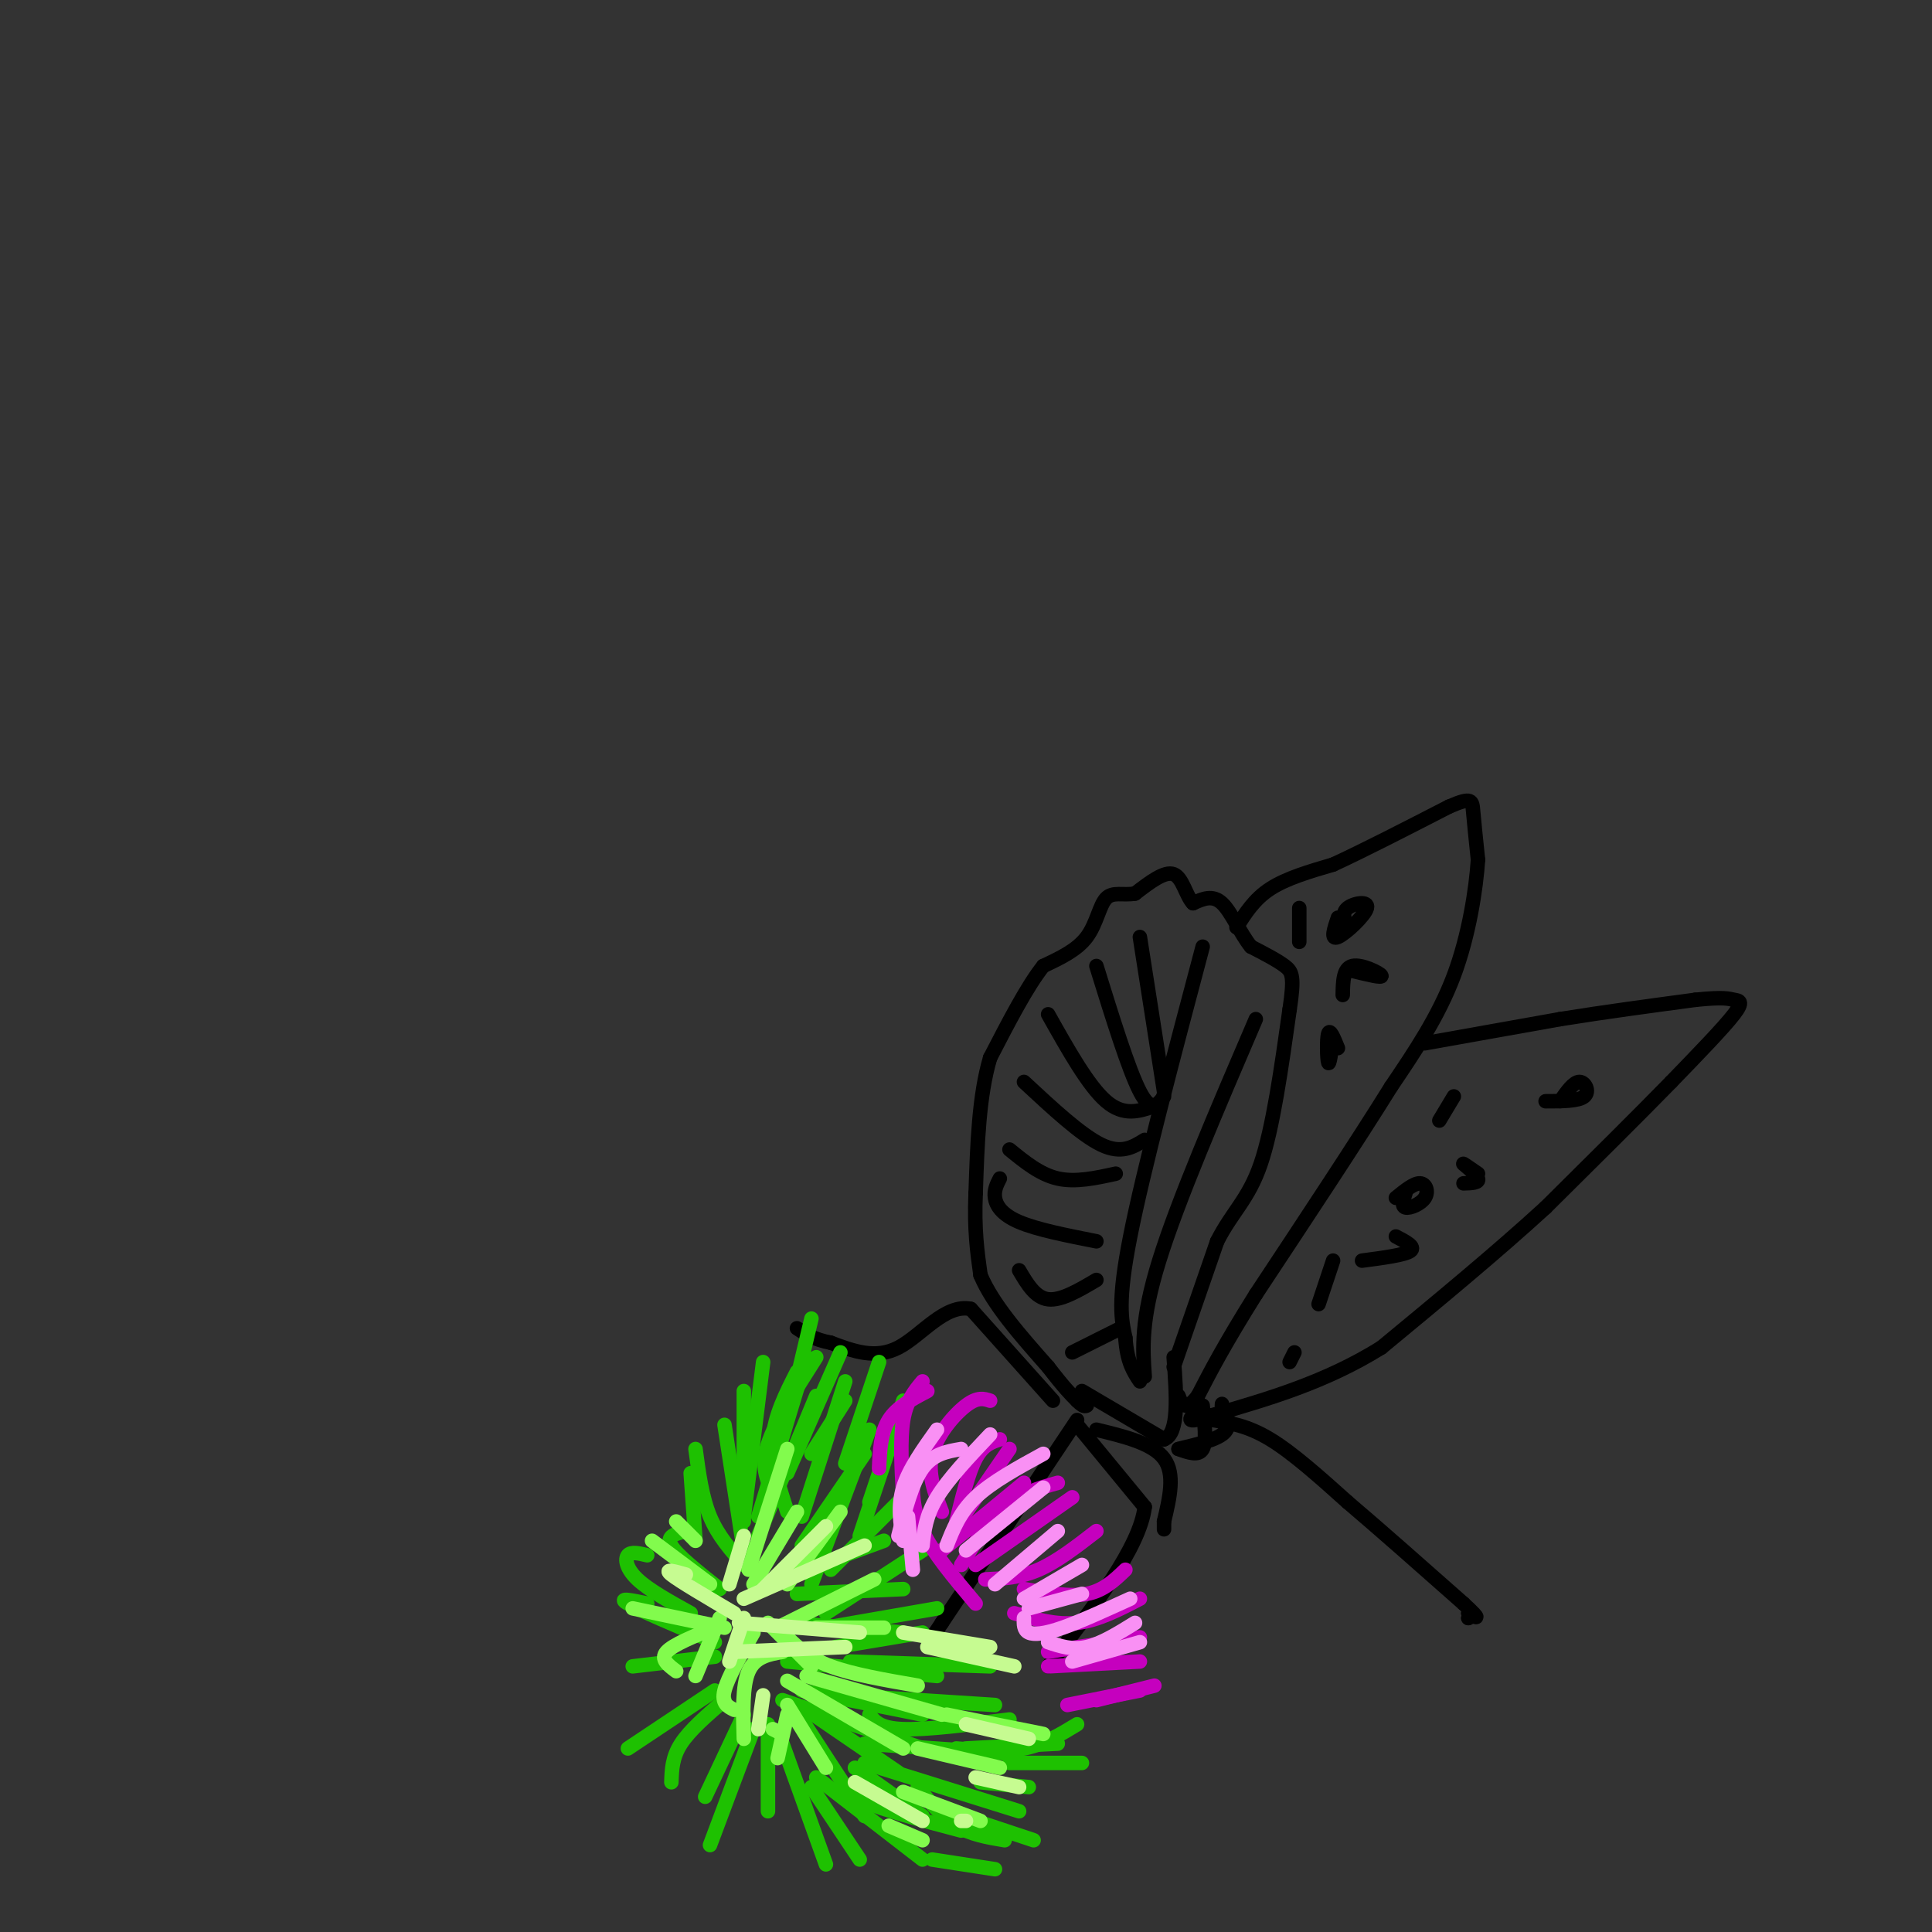 <svg viewBox='0 0 400 400' version='1.1' xmlns='http://www.w3.org/2000/svg' xmlns:xlink='http://www.w3.org/1999/xlink'><rect x="0" y="0" width="400" height="400" fill="#333333" stroke="none"/><g fill='none' stroke='#000000' stroke-width='3' stroke-linecap='round' stroke-linejoin='round'><path d='M243,283c0.000,0.000 9.000,-26.000 9,-26'/><path d='M252,257c3.133,-6.178 6.467,-8.622 9,-16c2.533,-7.378 4.267,-19.689 6,-32'/><path d='M267,209c1.022,-6.800 0.578,-7.800 -1,-9c-1.578,-1.200 -4.289,-2.600 -7,-4'/><path d='M259,196c-2.156,-2.622 -4.044,-7.178 -6,-9c-1.956,-1.822 -3.978,-0.911 -6,0'/><path d='M247,187c-1.467,-1.511 -2.133,-5.289 -4,-6c-1.867,-0.711 -4.933,1.644 -8,4'/><path d='M235,185c-2.464,0.440 -4.625,-0.458 -6,1c-1.375,1.458 -1.964,5.274 -4,8c-2.036,2.726 -5.518,4.363 -9,6'/><path d='M216,200c-3.333,4.167 -7.167,11.583 -11,19'/><path d='M205,219c-2.333,7.833 -2.667,17.917 -3,28'/><path d='M202,247c-0.333,7.500 0.333,12.250 1,17'/><path d='M203,264c2.500,6.000 8.250,12.500 14,19'/><path d='M217,283c3.333,4.333 4.667,5.667 6,7'/><path d='M223,290c1.333,1.333 1.667,1.167 2,1'/><path d='M224,288c0.000,0.000 17.000,10.000 17,10'/><path d='M241,298c3.167,-1.167 2.583,-9.083 2,-17'/><path d='M256,192c1.833,-2.917 3.667,-5.833 7,-8c3.333,-2.167 8.167,-3.583 13,-5'/><path d='M276,179c6.167,-2.833 15.083,-7.417 24,-12'/><path d='M300,167c4.800,-2.089 4.800,-1.311 5,1c0.200,2.311 0.600,6.156 1,10'/><path d='M306,178c-0.378,5.867 -1.822,15.533 -5,24c-3.178,8.467 -8.089,15.733 -13,23'/><path d='M288,225c-6.833,11.000 -17.417,27.000 -28,43'/><path d='M260,268c-6.667,10.667 -9.333,15.833 -12,21'/><path d='M248,289c-2.667,3.500 -3.333,1.750 -4,0'/><path d='M295,216c0.000,0.000 28.000,-5.000 28,-5'/><path d='M323,211c9.333,-1.500 18.667,-2.750 28,-4'/><path d='M351,207c5.988,-0.631 6.958,-0.208 8,0c1.042,0.208 2.155,0.202 0,3c-2.155,2.798 -7.577,8.399 -13,14'/><path d='M346,224c-6.500,6.667 -16.250,16.333 -26,26'/><path d='M320,250c-10.000,9.167 -22.000,19.083 -34,29'/><path d='M286,279c-11.500,7.167 -23.250,10.583 -35,14'/><path d='M251,293c-6.333,2.167 -4.667,0.583 -3,-1'/><path d='M248,292c-0.500,-0.167 -0.250,-0.083 0,0'/><path d='M249,291c0.417,3.750 0.833,7.500 0,9c-0.833,1.500 -2.917,0.750 -5,0'/><path d='M244,300c1.222,-0.400 6.778,-1.400 9,-3c2.222,-1.600 1.111,-3.800 0,-6'/><path d='M253,291c0.000,-0.833 0.000,0.083 0,1'/><path d='M251,294c3.667,0.583 7.333,1.167 12,4c4.667,2.833 10.333,7.917 16,13'/><path d='M279,311c6.667,5.667 15.333,13.333 24,21'/><path d='M303,332c4.167,3.833 2.583,2.917 1,2'/><path d='M304,334c0.167,0.500 0.083,0.750 0,1'/><path d='M304,335c0.000,0.167 0.000,0.083 0,0'/><path d='M218,290c0.000,0.000 -17.000,-19.000 -17,-19'/><path d='M201,271c-5.356,-1.133 -10.244,5.533 -15,8c-4.756,2.467 -9.378,0.733 -14,-1'/><path d='M172,278c-3.500,-0.667 -5.250,-1.833 -7,-3'/><path d='M223,294c0.000,0.000 -28.000,42.000 -28,42'/><path d='M195,336c-4.667,7.000 -2.333,3.500 0,0'/><path d='M223,295c0.000,0.000 14.000,17.000 14,17'/><path d='M237,312c-1.000,8.333 -10.500,20.667 -20,33'/><path d='M227,296c5.833,1.417 11.667,2.833 14,6c2.333,3.167 1.167,8.083 0,13'/><path d='M241,315c0.000,2.333 0.000,1.667 0,1'/><path d='M236,194c0.000,0.000 5.000,32.000 5,32'/><path d='M227,200c3.333,10.750 6.667,21.500 9,26c2.333,4.500 3.667,2.750 5,1'/><path d='M217,210c4.167,7.417 8.333,14.833 12,18c3.667,3.167 6.833,2.083 10,1'/><path d='M212,224c5.917,5.500 11.833,11.000 16,13c4.167,2.000 6.583,0.500 9,-1'/><path d='M209,238c3.167,2.583 6.333,5.167 10,6c3.667,0.833 7.833,-0.083 12,-1'/><path d='M249,196c-6.167,23.250 -12.333,46.500 -15,60c-2.667,13.500 -1.833,17.250 -1,21'/><path d='M233,277c0.333,5.000 1.667,7.000 3,9'/><path d='M260,211c-8.083,18.833 -16.167,37.667 -20,50c-3.833,12.333 -3.417,18.167 -3,24'/><path d='M207,244c-0.622,1.222 -1.244,2.444 -1,4c0.244,1.556 1.356,3.444 5,5c3.644,1.556 9.822,2.778 16,4'/><path d='M211,263c1.667,2.833 3.333,5.667 6,6c2.667,0.333 6.333,-1.833 10,-4'/><path d='M222,280c0.000,0.000 10.000,-5.000 10,-5'/><path d='M269,188c0.000,0.000 0.000,7.000 0,7'/><path d='M277,190c-0.798,2.345 -1.595,4.690 0,4c1.595,-0.690 5.583,-4.417 6,-6c0.417,-1.583 -2.738,-1.024 -4,0c-1.262,1.024 -0.631,2.512 0,4'/><path d='M280,201c3.156,0.778 6.311,1.556 6,1c-0.311,-0.556 -4.089,-2.444 -6,-2c-1.911,0.444 -1.956,3.222 -2,6'/><path d='M277,217c-0.822,-2.044 -1.644,-4.089 -2,-3c-0.356,1.089 -0.244,5.311 0,6c0.244,0.689 0.622,-2.156 1,-5'/><path d='M301,227c0.000,0.000 -3.000,5.000 -3,5'/><path d='M291,247c-0.452,1.387 -0.905,2.774 0,3c0.905,0.226 3.167,-0.708 4,-2c0.833,-1.292 0.238,-2.940 -1,-3c-1.238,-0.060 -3.119,1.470 -5,3'/><path d='M282,261c4.417,-0.583 8.833,-1.167 10,-2c1.167,-0.833 -0.917,-1.917 -3,-3'/><path d='M303,245c1.667,-0.044 3.333,-0.089 3,-1c-0.333,-0.911 -2.667,-2.689 -3,-3c-0.333,-0.311 1.333,0.844 3,2'/><path d='M320,228c3.400,0.000 6.800,0.000 8,-1c1.200,-1.000 0.200,-3.000 -1,-3c-1.200,0.000 -2.600,2.000 -4,4'/><path d='M276,261c0.000,0.000 -3.000,9.000 -3,9'/><path d='M268,280c0.000,0.000 -1.000,2.000 -1,2'/></g>
<g fill='none' stroke='#1EC101' stroke-width='3' stroke-linecap='round' stroke-linejoin='round'><path d='M168,328c0.000,0.000 12.000,-32.000 12,-32'/><path d='M172,325c0.000,0.000 14.000,-14.000 14,-14'/><path d='M171,334c0.000,0.000 20.000,-13.000 20,-13'/><path d='M171,337c0.000,0.000 23.000,-4.000 23,-4'/><path d='M173,341c0.000,0.000 18.000,-3.000 18,-3'/><path d='M176,344c0.000,0.000 29.000,1.000 29,1'/><path d='M175,351c0.000,0.000 31.000,2.000 31,2'/><path d='M180,355c1.083,1.417 2.167,2.833 7,3c4.833,0.167 13.417,-0.917 22,-2'/><path d='M179,361c0.000,0.000 29.000,2.000 29,2'/><path d='M179,365c0.000,0.000 32.000,10.000 32,10'/><path d='M177,369c-0.833,1.167 -1.667,2.333 2,4c3.667,1.667 11.833,3.833 20,6'/><path d='M169,368c0.000,0.000 22.000,17.000 22,17'/><path d='M168,370c0.000,0.000 10.000,15.000 10,15'/><path d='M162,361c0.000,0.000 9.000,25.000 9,25'/><path d='M159,357c0.000,0.000 0.000,18.000 0,18'/><path d='M156,358c0.000,0.000 -9.000,24.000 -9,24'/><path d='M154,355c0.000,0.000 -8.000,17.000 -8,17'/><path d='M150,352c-3.583,3.083 -7.167,6.167 -9,9c-1.833,2.833 -1.917,5.417 -2,8'/><path d='M148,350c0.000,0.000 -18.000,12.000 -18,12'/><path d='M148,343c0.000,0.000 -17.000,2.000 -17,2'/><path d='M148,340c-7.833,-3.333 -15.667,-6.667 -18,-8c-2.333,-1.333 0.833,-0.667 4,0'/><path d='M143,334c-4.333,-2.400 -8.667,-4.800 -11,-7c-2.333,-2.200 -2.667,-4.200 -2,-5c0.667,-0.800 2.333,-0.400 4,0'/><path d='M149,329c-4.417,-3.500 -8.833,-7.000 -10,-9c-1.167,-2.000 0.917,-2.500 3,-3'/><path d='M154,324c-2.667,-3.000 -5.333,-6.000 -7,-10c-1.667,-4.000 -2.333,-9.000 -3,-14'/><path d='M154,321c0.000,0.000 -4.000,-26.000 -4,-26'/><path d='M154,314c0.000,0.000 4.000,-32.000 4,-32'/><path d='M157,314c0.000,0.000 10.000,-33.000 10,-33'/><path d='M163,305c0.000,0.000 11.000,-25.000 11,-25'/><path d='M168,301c0.000,0.000 7.000,-11.000 7,-11'/><path d='M166,320c0.000,0.000 13.000,-19.000 13,-19'/><path d='M164,326c0.000,0.000 19.000,-7.000 19,-7'/><path d='M165,330c0.000,0.000 22.000,-1.000 22,-1'/><path d='M164,336c0.000,0.000 23.000,2.000 23,2'/><path d='M163,344c0.000,0.000 31.000,3.000 31,3'/><path d='M166,350c0.000,0.000 25.000,5.000 25,5'/><path d='M162,352c0.000,0.000 29.000,10.000 29,10'/><path d='M167,354c0.000,0.000 19.000,13.000 19,13'/><path d='M164,353c0.000,0.000 15.000,23.000 15,23'/><path d='M177,366c0.000,0.000 14.000,10.000 14,10'/><path d='M190,370c2.500,3.083 5.000,6.167 8,8c3.000,1.833 6.500,2.417 10,3'/><path d='M203,369c0.000,0.000 10.000,1.000 10,1'/><path d='M200,362c0.000,0.000 19.000,-1.000 19,-1'/><path d='M198,362c4.917,0.417 9.833,0.833 14,0c4.167,-0.833 7.583,-2.917 11,-5'/><path d='M209,365c0.000,0.000 15.000,0.000 15,0'/><path d='M202,377c0.000,0.000 12.000,4.000 12,4'/><path d='M193,385c0.000,0.000 13.000,2.000 13,2'/><path d='M178,318c0.000,0.000 6.000,-18.000 6,-18'/><path d='M180,311c0.000,0.000 7.000,-21.000 7,-21'/><path d='M175,303c0.000,0.000 7.000,-21.000 7,-21'/><path d='M163,294c0.000,0.000 5.000,-21.000 5,-21'/><path d='M163,313c-1.667,-5.083 -3.333,-10.167 -3,-15c0.333,-4.833 2.667,-9.417 5,-14'/><path d='M160,309c-1.250,-2.667 -2.500,-5.333 -1,-10c1.500,-4.667 5.750,-11.333 10,-18'/><path d='M166,314c0.000,0.000 9.000,-28.000 9,-28'/><path d='M157,318c0.000,0.000 12.000,-29.000 12,-29'/><path d='M154,315c0.000,0.000 0.000,-27.000 0,-27'/><path d='M144,319c0.000,0.000 -1.000,-14.000 -1,-14'/></g>
<g fill='none' stroke='#82FB4D' stroke-width='3' stroke-linecap='round' stroke-linejoin='round'><path d='M155,325c0.000,0.000 8.000,-25.000 8,-25'/><path d='M156,328c0.000,0.000 9.000,-15.000 9,-15'/><path d='M163,328c0.000,0.000 11.000,-15.000 11,-15'/><path d='M161,337c0.000,0.000 20.000,-10.000 20,-10'/><path d='M169,337c0.000,0.000 14.000,0.000 14,0'/><path d='M163,339c2.250,2.167 4.500,4.333 9,6c4.500,1.667 11.250,2.833 18,4'/><path d='M167,347c0.000,0.000 28.000,8.000 28,8'/><path d='M163,348c0.000,0.000 24.000,14.000 24,14'/><path d='M163,353c0.000,0.000 8.000,13.000 8,13'/><path d='M162,342c-2.833,0.500 -5.667,1.000 -7,4c-1.333,3.000 -1.167,8.500 -1,14'/><path d='M149,335c0.000,0.000 -5.000,12.000 -5,12'/><path d='M148,337c-4.333,1.750 -8.667,3.500 -10,5c-1.333,1.500 0.333,2.750 2,4'/><path d='M156,338c-2.667,4.667 -5.333,9.333 -6,12c-0.667,2.667 0.667,3.333 2,4'/><path d='M163,355c0.000,0.000 -2.000,9.000 -2,9'/><path d='M162,359c0.000,0.000 -2.000,-1.000 -2,-1'/><path d='M150,337c0.000,0.000 -19.000,-4.000 -19,-4'/><path d='M147,328c0.000,0.000 -12.000,-9.000 -12,-9'/><path d='M144,319c0.000,0.000 -4.000,-4.000 -4,-4'/><path d='M159,336c0.000,0.000 9.000,9.000 9,9'/><path d='M196,355c0.000,0.000 20.000,4.000 20,4'/><path d='M190,362c0.000,0.000 17.000,4.000 17,4'/><path d='M187,371c0.000,0.000 16.000,6.000 16,6'/><path d='M184,378c0.000,0.000 7.000,3.000 7,3'/></g>
<g fill='none' stroke='#C6FB91' stroke-width='3' stroke-linecap='round' stroke-linejoin='round'><path d='M152,342c0.000,0.000 23.000,-1.000 23,-1'/><path d='M153,336c0.000,0.000 25.000,2.000 25,2'/><path d='M154,331c0.000,0.000 25.000,-11.000 25,-11'/><path d='M158,329c0.000,0.000 13.000,-13.000 13,-13'/><path d='M151,328c0.000,0.000 3.000,-10.000 3,-10'/><path d='M152,334c-5.667,-3.333 -11.333,-6.667 -13,-8c-1.667,-1.333 0.667,-0.667 3,0'/><path d='M154,335c0.000,0.000 -3.000,9.000 -3,9'/><path d='M158,351c0.000,0.000 -1.000,7.000 -1,7'/><path d='M177,369c0.000,0.000 14.000,8.000 14,8'/><path d='M187,338c0.000,0.000 18.000,3.000 18,3'/><path d='M192,341c0.000,0.000 18.000,4.000 18,4'/><path d='M200,357c0.000,0.000 13.000,3.000 13,3'/><path d='M202,368c0.000,0.000 9.000,2.000 9,2'/><path d='M199,377c0.000,0.000 1.000,0.000 1,0'/></g>
<g fill='none' stroke='#C500BE' stroke-width='3' stroke-linecap='round' stroke-linejoin='round'><path d='M195,313c-1.511,-3.978 -3.022,-7.956 -2,-12c1.022,-4.044 4.578,-8.156 7,-10c2.422,-1.844 3.711,-1.422 5,-1'/><path d='M198,315c1.250,-5.083 2.500,-10.167 4,-13c1.500,-2.833 3.250,-3.417 5,-4'/><path d='M198,316c0.000,0.000 11.000,-16.000 11,-16'/><path d='M195,321c0.000,0.000 17.000,-14.000 17,-14'/><path d='M199,324c2.833,-4.583 5.667,-9.167 9,-12c3.333,-2.833 7.167,-3.917 11,-5'/><path d='M202,324c0.000,0.000 20.000,-14.000 20,-14'/><path d='M204,327c3.583,-0.167 7.167,-0.333 11,-2c3.833,-1.667 7.917,-4.833 12,-8'/><path d='M212,329c4.750,0.833 9.500,1.667 13,1c3.500,-0.667 5.750,-2.833 8,-5'/><path d='M210,334c4.333,1.250 8.667,2.500 13,2c4.333,-0.500 8.667,-2.750 13,-5'/><path d='M217,342c0.000,0.000 19.000,-3.000 19,-3'/><path d='M217,345c0.000,0.000 19.000,-1.000 19,-1'/><path d='M221,353c0.000,0.000 15.000,-3.000 15,-3'/><path d='M227,352c0.000,0.000 12.000,-3.000 12,-3'/><path d='M202,332c-4.417,-5.250 -8.833,-10.500 -11,-15c-2.167,-4.500 -2.083,-8.250 -2,-12'/><path d='M187,310c-0.333,-6.000 -0.667,-12.000 0,-16c0.667,-4.000 2.333,-6.000 4,-8'/><path d='M182,304c0.167,-3.667 0.333,-7.333 2,-10c1.667,-2.667 4.833,-4.333 8,-6'/></g>
<g fill='none' stroke='#F990F4' stroke-width='3' stroke-linecap='round' stroke-linejoin='round'><path d='M187,319c-0.583,-3.583 -1.167,-7.167 0,-11c1.167,-3.833 4.083,-7.917 7,-12'/><path d='M186,318c1.417,-5.500 2.833,-11.000 5,-14c2.167,-3.000 5.083,-3.500 8,-4'/><path d='M191,320c0.333,-3.083 0.667,-6.167 3,-10c2.333,-3.833 6.667,-8.417 11,-13'/><path d='M196,320c1.333,-3.417 2.667,-6.833 6,-10c3.333,-3.167 8.667,-6.083 14,-9'/><path d='M200,321c0.000,0.000 16.000,-13.000 16,-13'/><path d='M206,328c0.000,0.000 13.000,-11.000 13,-11'/><path d='M212,331c0.000,0.000 12.000,-7.000 12,-7'/><path d='M213,333c0.000,0.000 11.000,-3.000 11,-3'/><path d='M212,335c-0.044,1.244 -0.089,2.489 1,3c1.089,0.511 3.311,0.289 7,-1c3.689,-1.289 8.844,-3.644 14,-6'/><path d='M217,340c2.500,0.833 5.000,1.667 8,1c3.000,-0.667 6.500,-2.833 10,-5'/><path d='M222,344c0.000,0.000 14.000,-4.000 14,-4'/><path d='M189,325c0.000,0.000 -1.000,-11.000 -1,-11'/></g>
</svg>